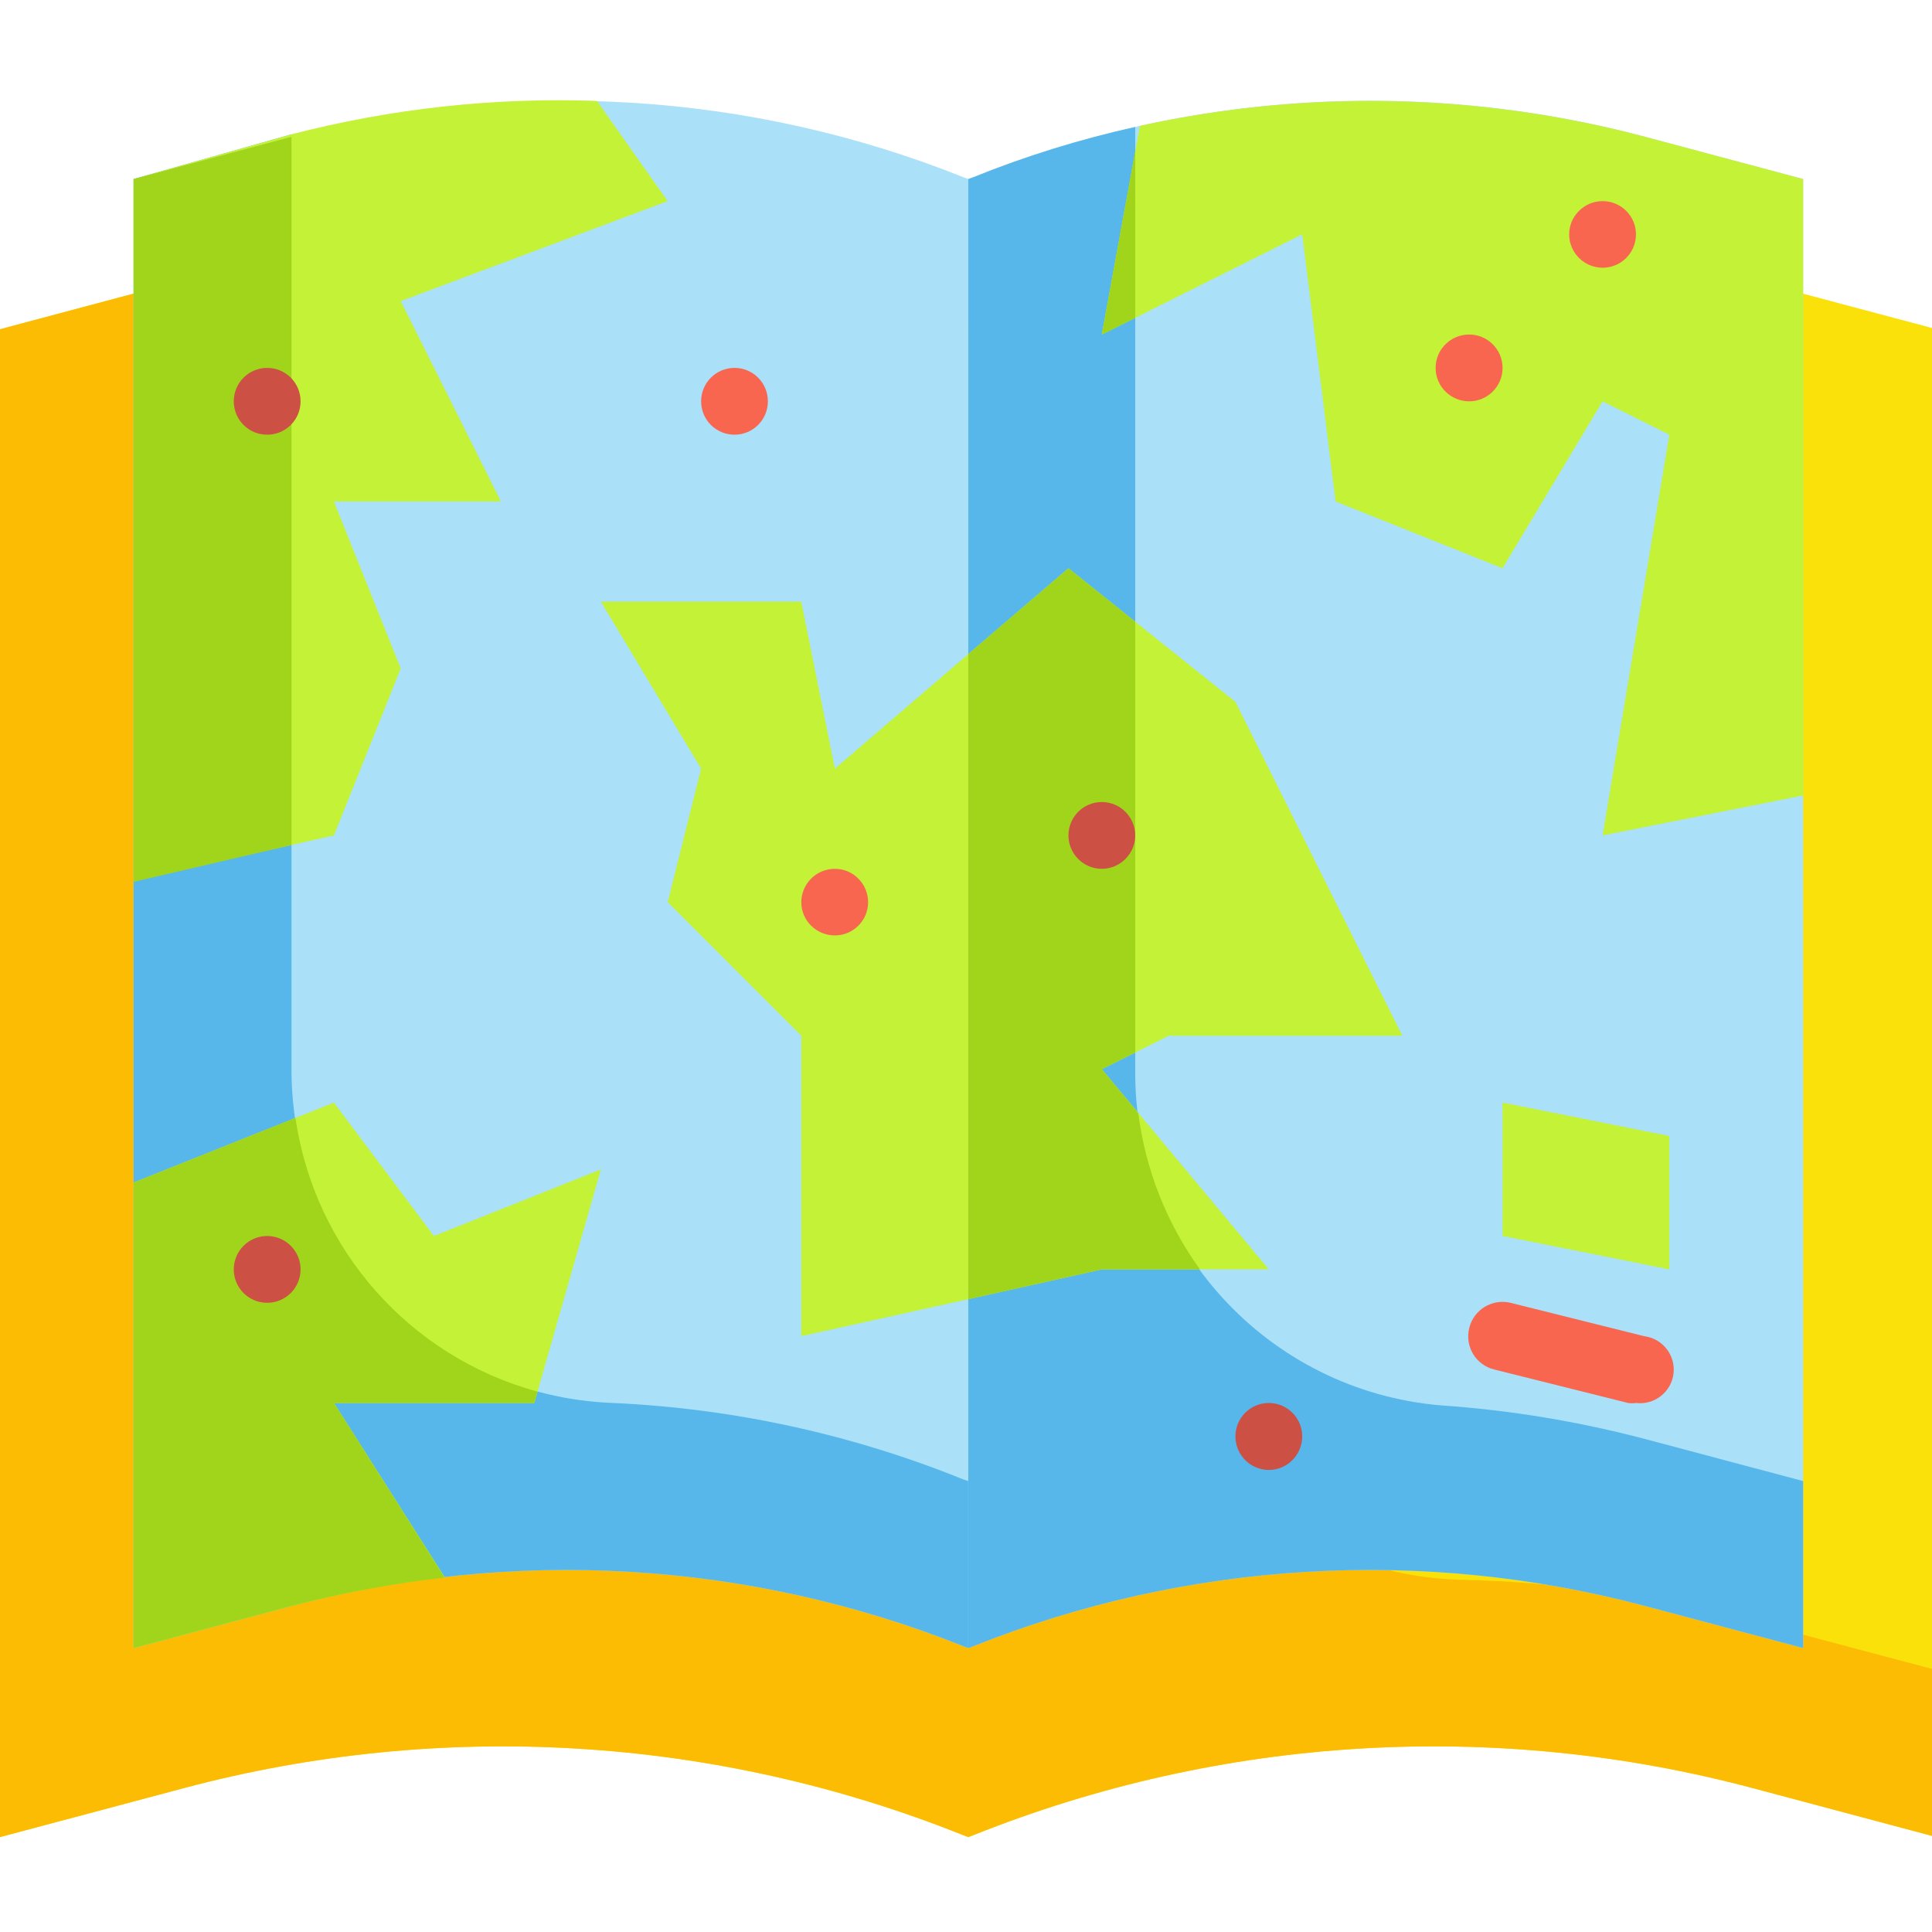 <svg xmlns="http://www.w3.org/2000/svg" xmlns:xlink="http://www.w3.org/1999/xlink" width="40pt" height="40pt" viewBox="0 0 40 40"><g id="surface1"><path style=" stroke:none;fill-rule:nonzero;fill:rgb(97.647%,88.235%,3.529%);fill-opacity:1;" d="M 3.797 5.805 L 0 6.816 L 0 38.035 L 3.797 37.023 C 9.141 35.598 14.805 35.938 19.934 37.992 L 20.047 38.035 L 20.047 6.816 L 19.934 6.773 C 14.805 4.719 9.141 4.379 3.797 5.805 Z M 3.797 5.805 "></path><path style=" stroke:none;fill-rule:nonzero;fill:rgb(97.647%,88.235%,3.529%);fill-opacity:1;" d="M 36.297 5.805 L 40.094 6.816 L 40.094 38.035 L 36.297 37.023 C 30.957 35.598 25.293 35.938 20.16 37.992 L 20.047 38.035 L 20.047 6.816 L 20.16 6.773 C 25.293 4.719 30.957 4.379 36.297 5.805 Z M 36.297 5.805 "></path><path style=" stroke:none;fill-rule:nonzero;fill:rgb(98.824%,73.725%,1.569%);fill-opacity:1;" d="M 10.77 32.012 C 6.941 32.012 3.828 28.93 3.797 25.098 L 3.797 5.805 L 0 6.816 L 0 38.035 L 3.797 37.023 C 9.141 35.598 14.805 35.938 19.934 37.992 L 20.047 38.035 L 20.047 33.887 L 19.934 33.848 C 17.02 32.676 13.91 32.055 10.77 32.012 Z M 10.77 32.012 "></path><path style=" stroke:none;fill-rule:nonzero;fill:rgb(98.824%,73.725%,1.569%);fill-opacity:1;" d="M 30.223 32.707 C 26.484 32.602 23.504 29.539 23.504 25.801 L 23.504 5.695 C 22.363 5.977 21.246 6.336 20.16 6.773 L 20.047 6.816 L 20.047 38.035 L 20.16 37.992 C 25.293 35.938 30.957 35.598 36.297 37.023 L 40.094 38.035 L 40.094 34.578 L 36.297 33.57 C 34.316 33.039 32.273 32.75 30.223 32.707 Z M 30.223 32.707 "></path><path style=" stroke:none;fill-rule:nonzero;fill:rgb(66.667%,88.235%,97.647%);fill-opacity:1;" d="M 6.035 2.832 L 2.766 3.707 L 2.766 34.121 L 6.035 33.25 C 10.645 32.023 15.523 32.316 19.953 34.086 L 20.047 34.121 L 20.047 3.707 L 19.953 3.672 C 15.523 1.898 10.645 1.605 6.035 2.832 Z M 6.035 2.832 "></path><path style=" stroke:none;fill-rule:nonzero;fill:rgb(34.118%,71.765%,92.157%);fill-opacity:1;" d="M 12.691 29.047 C 8.973 28.91 6.031 25.855 6.035 22.137 L 6.035 2.781 L 2.766 3.707 L 2.766 34.121 L 6.035 33.25 C 10.645 32.023 15.523 32.316 19.953 34.086 L 20.047 34.121 L 20.047 30.664 L 19.953 30.633 C 17.637 29.695 15.184 29.16 12.691 29.047 Z M 12.691 29.047 "></path><path style=" stroke:none;fill-rule:nonzero;fill:rgb(66.667%,88.235%,97.647%);fill-opacity:1;" d="M 34.059 2.832 L 37.332 3.707 L 37.332 34.121 L 34.059 33.25 C 29.453 32.023 24.57 32.316 20.145 34.086 L 20.047 34.121 L 20.047 3.707 L 20.145 3.672 C 24.57 1.898 29.453 1.605 34.059 2.832 Z M 34.059 2.832 "></path><path style=" stroke:none;fill-rule:nonzero;fill:rgb(34.118%,71.765%,92.157%);fill-opacity:1;" d="M 29.844 29.098 C 26.23 28.797 23.465 25.758 23.504 22.137 L 23.504 2.629 C 22.359 2.883 21.234 3.23 20.145 3.672 L 20.047 3.707 L 20.047 34.121 L 20.145 34.086 C 24.57 32.316 29.453 32.023 34.059 33.25 L 37.332 34.121 L 37.332 30.664 L 34.059 29.793 C 32.68 29.43 31.266 29.195 29.844 29.098 Z M 29.844 29.098 "></path><path style=" stroke:none;fill-rule:nonzero;fill:rgb(76.863%,94.902%,21.176%);fill-opacity:1;" d="M 8.297 13.84 L 6.914 10.383 L 10.371 10.383 L 8.297 6.234 L 13.824 4.164 L 12.359 2.09 C 10.23 2.012 8.102 2.246 6.035 2.781 L 2.766 3.707 L 2.766 18.223 L 6.914 17.297 Z M 8.297 13.84 "></path><path style=" stroke:none;fill-rule:nonzero;fill:rgb(76.863%,94.902%,21.176%);fill-opacity:1;" d="M 16.59 12.457 L 12.441 12.457 L 14.516 15.914 L 13.824 18.68 L 16.59 21.445 L 16.59 27.664 L 20.047 26.898 L 20.047 13.543 L 17.285 15.914 Z M 16.59 12.457 "></path><path style=" stroke:none;fill-rule:nonzero;fill:rgb(76.863%,94.902%,21.176%);fill-opacity:1;" d="M 22.812 26.281 L 26.27 26.281 L 22.812 22.137 L 24.195 21.445 L 29.035 21.445 L 25.578 14.531 L 22.121 11.766 L 20.047 13.543 L 20.047 26.898 Z M 22.812 26.281 "></path><path style=" stroke:none;fill-rule:nonzero;fill:rgb(76.863%,94.902%,21.176%);fill-opacity:1;" d="M 11.062 29.047 L 12.441 24.211 L 8.984 25.59 L 6.914 22.828 L 2.766 24.484 L 2.766 34.121 L 6.035 33.25 C 7.078 32.977 8.137 32.781 9.207 32.656 L 6.914 29.047 Z M 11.062 29.047 "></path><path style=" stroke:none;fill-rule:nonzero;fill:rgb(76.863%,94.902%,21.176%);fill-opacity:1;" d="M 26.961 4.852 L 27.652 10.383 L 31.109 11.766 L 33.18 8.309 L 34.562 9 L 33.18 17.297 L 37.332 16.469 L 37.332 3.707 L 34.059 2.832 C 30.641 1.926 27.055 1.848 23.602 2.605 L 22.812 6.926 Z M 26.961 4.852 "></path><path style=" stroke:none;fill-rule:nonzero;fill:rgb(76.863%,94.902%,21.176%);fill-opacity:1;" d="M 34.562 26.281 L 31.109 25.59 L 31.109 22.828 L 34.562 23.52 Z M 34.562 26.281 "></path><path style=" stroke:none;fill-rule:nonzero;fill:rgb(63.137%,83.529%,10.98%);fill-opacity:1;" d="M 6.035 2.832 L 2.766 3.707 L 2.766 18.258 L 6.035 17.496 Z M 6.035 2.832 "></path><path style=" stroke:none;fill-rule:nonzero;fill:rgb(63.137%,83.529%,10.98%);fill-opacity:1;" d="M 20.047 13.543 L 20.047 26.898 L 22.812 26.281 L 24.844 26.281 C 24.152 25.324 23.715 24.211 23.566 23.043 L 22.812 22.137 L 23.504 21.789 L 23.504 12.871 L 22.121 11.766 Z M 20.047 13.543 "></path><path style=" stroke:none;fill-rule:nonzero;fill:rgb(63.137%,83.529%,10.98%);fill-opacity:1;" d="M 6.914 29.047 L 11.062 29.047 L 11.129 28.812 C 8.48 28.09 6.512 25.863 6.117 23.145 L 2.766 24.484 L 2.766 34.121 L 6.035 33.25 C 6.566 33.113 7.094 32.996 7.625 32.898 C 8.156 32.801 8.684 32.719 9.207 32.664 Z M 6.914 29.047 "></path><path style=" stroke:none;fill-rule:nonzero;fill:rgb(63.137%,83.529%,10.98%);fill-opacity:1;" d="M 22.812 6.926 L 23.504 6.582 L 23.504 3.125 Z M 22.812 6.926 "></path><path style=" stroke:none;fill-rule:nonzero;fill:rgb(97.255%,40%,30.98%);fill-opacity:1;" d="M 33.871 29.047 C 33.82 29.055 33.762 29.055 33.707 29.047 L 30.941 28.355 C 30.562 28.266 30.324 27.883 30.418 27.5 C 30.508 27.117 30.891 26.883 31.273 26.973 L 34.039 27.664 C 34.422 27.711 34.695 28.059 34.648 28.441 C 34.602 28.82 34.254 29.094 33.871 29.047 Z M 33.871 29.047 "></path><path style=" stroke:none;fill-rule:nonzero;fill:rgb(97.255%,40%,30.98%);fill-opacity:1;" d="M 31.109 7.617 C 31.109 8 30.797 8.309 30.418 8.309 C 30.035 8.309 29.723 8 29.723 7.617 C 29.723 7.234 30.035 6.926 30.418 6.926 C 30.797 6.926 31.109 7.234 31.109 7.617 Z M 31.109 7.617 "></path><path style=" stroke:none;fill-rule:nonzero;fill:rgb(80%,31.765%,26.667%);fill-opacity:1;" d="M 23.504 17.297 C 23.504 17.676 23.191 17.988 22.812 17.988 C 22.43 17.988 22.121 17.676 22.121 17.297 C 22.121 16.914 22.43 16.605 22.812 16.605 C 23.191 16.605 23.504 16.914 23.504 17.297 Z M 23.504 17.297 "></path><path style=" stroke:none;fill-rule:nonzero;fill:rgb(97.255%,40%,30.98%);fill-opacity:1;" d="M 15.898 8.309 C 15.898 8.691 15.59 9 15.207 9 C 14.824 9 14.516 8.691 14.516 8.309 C 14.516 7.926 14.824 7.617 15.207 7.617 C 15.59 7.617 15.898 7.926 15.898 8.309 Z M 15.898 8.309 "></path><path style=" stroke:none;fill-rule:nonzero;fill:rgb(80%,31.765%,26.667%);fill-opacity:1;" d="M 6.223 26.281 C 6.223 26.664 5.914 26.973 5.531 26.973 C 5.148 26.973 4.84 26.664 4.84 26.281 C 4.84 25.902 5.148 25.59 5.531 25.59 C 5.914 25.59 6.223 25.902 6.223 26.281 Z M 6.223 26.281 "></path><path style=" stroke:none;fill-rule:nonzero;fill:rgb(80%,31.765%,26.667%);fill-opacity:1;" d="M 26.961 29.738 C 26.961 30.121 26.652 30.434 26.27 30.434 C 25.887 30.434 25.578 30.121 25.578 29.738 C 25.578 29.359 25.887 29.047 26.27 29.047 C 26.652 29.047 26.961 29.359 26.961 29.738 Z M 26.961 29.738 "></path><path style=" stroke:none;fill-rule:nonzero;fill:rgb(80%,31.765%,26.667%);fill-opacity:1;" d="M 6.223 8.309 C 6.223 8.691 5.914 9 5.531 9 C 5.148 9 4.84 8.691 4.84 8.309 C 4.84 7.926 5.148 7.617 5.531 7.617 C 5.914 7.617 6.223 7.926 6.223 8.309 Z M 6.223 8.309 "></path><path style=" stroke:none;fill-rule:nonzero;fill:rgb(97.255%,40%,30.98%);fill-opacity:1;" d="M 17.973 18.68 C 17.973 19.059 17.664 19.367 17.285 19.367 C 16.902 19.367 16.59 19.059 16.59 18.68 C 16.59 18.297 16.902 17.988 17.285 17.988 C 17.664 17.988 17.973 18.297 17.973 18.68 Z M 17.973 18.68 "></path><path style=" stroke:none;fill-rule:nonzero;fill:rgb(97.255%,40%,30.98%);fill-opacity:1;" d="M 33.871 4.852 C 33.871 5.234 33.562 5.543 33.18 5.543 C 32.801 5.543 32.488 5.234 32.488 4.852 C 32.488 4.473 32.801 4.164 33.18 4.164 C 33.562 4.164 33.871 4.473 33.871 4.852 Z M 33.871 4.852 "></path></g></svg>